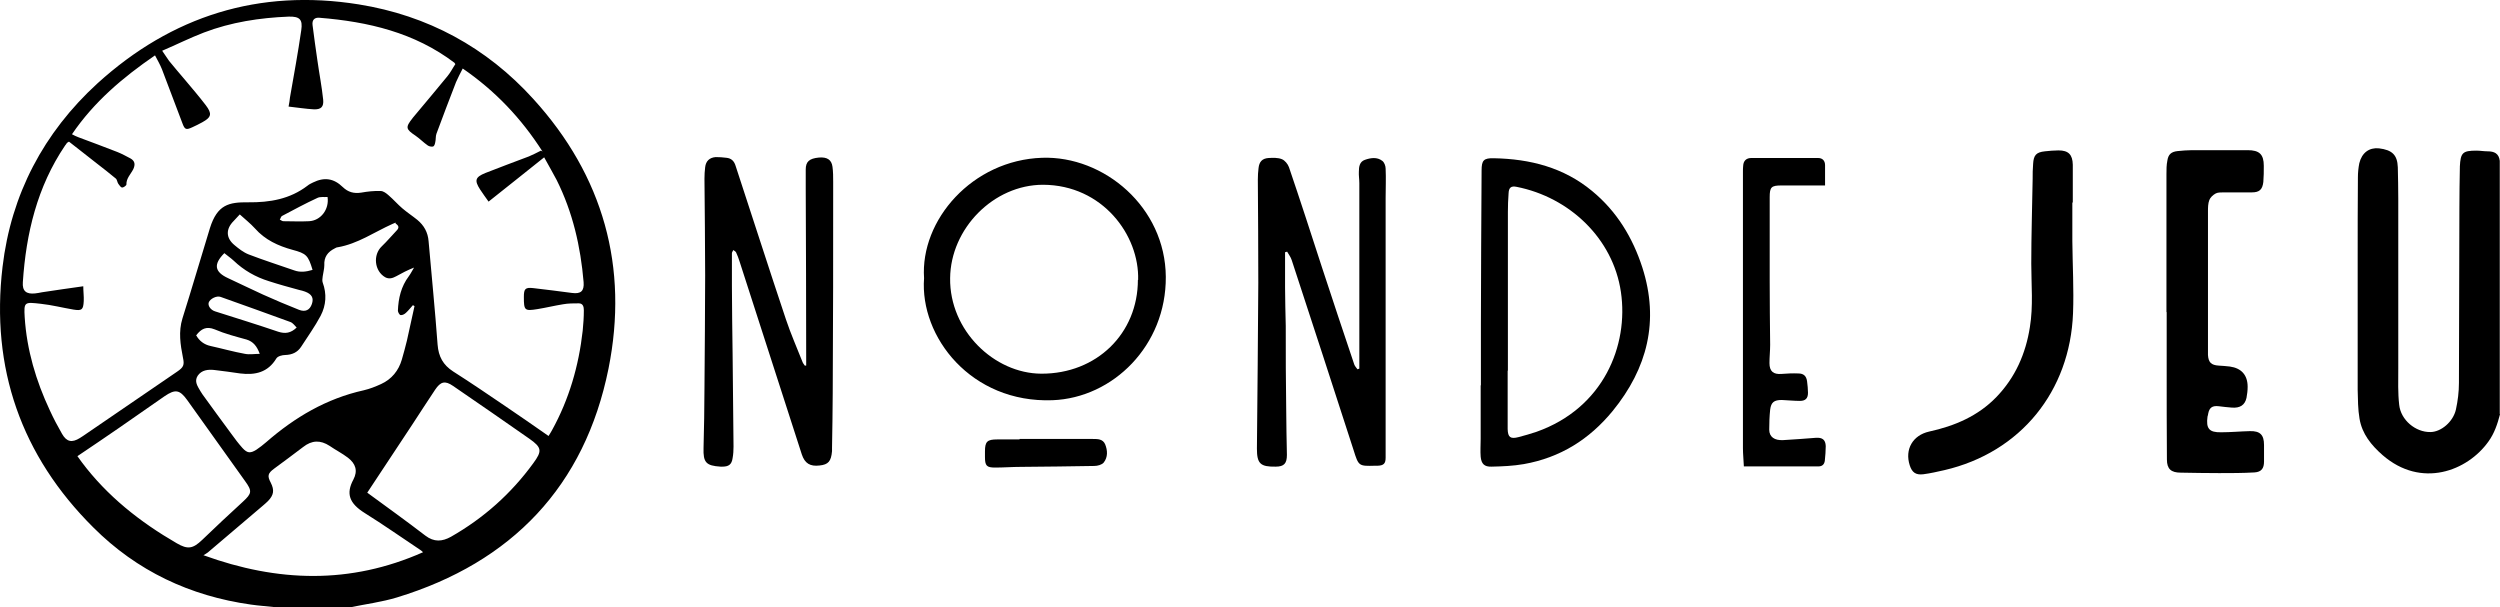 <?xml version="1.0" encoding="UTF-8"?>
<svg xmlns="http://www.w3.org/2000/svg" id="Layer_1" viewBox="0 0 108.38 26.32">
  <defs>
    <style>.cls-1{stroke-width:0px;}</style>
  </defs>
  <path class="cls-1" d="m108.38,17.96c-.11.42-.24.82-.5,1.18-.91,1.28-2.91,2.05-4.59.59-.49-.43-.89-.92-1-1.58-.07-.41-.07-.83-.08-1.25,0-1.89,0-3.77,0-5.66,0-1.18,0-2.37.01-3.55,0-.2.02-.41.06-.61.11-.46.43-.69.85-.65.58.07.8.29.82.82.01.45.02.91.02,1.36,0,2.46,0,4.91,0,7.37,0,.53-.02,1.05.04,1.57.07.66.71,1.19,1.35,1.18.46,0,.99-.44,1.11-.98.08-.37.13-.76.13-1.15.01-2.54.01-5.09.02-7.63,0-.57.01-1.14.02-1.71,0-.01,0-.03,0-.04.03-.6.12-.69.72-.69.16,0,.32.03.48.03.29,0,.49.09.53.41v10.97Z"></path>
  <path class="cls-1" d="m34.95,15.85c0-.09,0-.19,0-.28,0-2.46-.01-4.93-.02-7.39,0-.28,0-.55,0-.83,0-.34.15-.48.57-.52.35-.03.55.09.59.4.03.22.03.44.03.66,0,3.06,0,6.11-.02,9.17,0,.78-.02,1.56-.03,2.35,0,.05,0,.1,0,.15-.04.44-.16.58-.54.62-.41.05-.64-.09-.77-.48-.9-2.79-1.8-5.58-2.7-8.37-.04-.13-.09-.26-.15-.39-.02-.04-.08-.07-.12-.1-.02.05-.06.09-.06.14,0,.48,0,.95,0,1.43,0,.98.02,1.96.03,2.94.01,1.34.03,2.68.04,4.01,0,.17-.01.34-.04.5-.04.28-.17.37-.45.37-.02,0-.04,0-.07,0-.63-.04-.76-.18-.74-.81.02-.86.04-1.72.04-2.59.01-1.63.03-3.26.03-4.89,0-1.4-.02-2.79-.03-4.19,0-.17.01-.34.03-.5.03-.27.19-.42.46-.44.15,0,.31.01.46.03.22.02.34.15.4.35.73,2.22,1.44,4.44,2.18,6.65.21.63.48,1.24.72,1.85.02.06.07.11.1.16h.05Z"></path>
  <path class="cls-1" d="m55.71,10.91c0,.52,0,1.03,0,1.55,0,.56.02,1.11.03,1.67,0,1.21,0,2.43.02,3.64,0,.65.02,1.3.03,1.95,0,.37-.12.51-.49.51-.66.01-.81-.13-.81-.78.02-2.4.05-4.79.06-7.19,0-1.49-.01-2.98-.02-4.47,0-.17.01-.34.03-.5.03-.28.16-.42.43-.44.19-.01.41-.02.58.05.13.05.26.21.31.35.49,1.44.96,2.89,1.43,4.34.46,1.41.93,2.81,1.4,4.21.03.08.09.14.14.21.03-.01.05-.02.08-.03,0-.14,0-.27,0-.41,0-2.54,0-5.09,0-7.63,0-.17-.03-.34-.02-.5,0-.21.03-.43.26-.51.25-.09.53-.13.75.04.09.06.15.22.15.34.02.42,0,.85,0,1.27,0,2.14,0,4.27,0,6.41,0,.94,0,1.89,0,2.83,0,.67,0,1.34,0,2.02,0,.25-.08.34-.34.35-.04,0-.07,0-.11,0-.72.02-.72.02-.94-.68-.89-2.75-1.78-5.49-2.68-8.23-.04-.13-.13-.25-.2-.37l-.11.03Z"></path>
  <path class="cls-1" d="m64.2,16.71c0-.89,0-1.78,0-2.68,0-2.21.02-4.43.03-6.64,0-.44.09-.54.53-.53,1.57.03,3.03.4,4.26,1.42,1.07.88,1.76,2.02,2.18,3.32.74,2.31.22,4.37-1.29,6.22-1.01,1.23-2.27,2.02-3.85,2.3-.46.08-.93.1-1.4.11-.31.01-.44-.12-.47-.43-.02-.25,0-.51,0-.77,0-.78,0-1.55,0-2.33Zm1.18-.64h-.02c0,.44,0,.88,0,1.32,0,.4,0,.8,0,1.21.01.36.12.44.47.35.26-.07.52-.14.78-.23,2.91-1.03,4-3.75,3.66-6.06-.34-2.33-2.24-4.11-4.52-4.56-.24-.05-.34.03-.35.28-.02.27-.03.54-.03.81,0,2.29,0,4.59,0,6.88Z"></path>
  <path class="cls-1" d="m93.92,13.54c0-2,0-3.99,0-5.99,0-.2,0-.4.04-.59.04-.27.17-.38.44-.41.21-.02.42-.04.63-.04.8,0,1.61,0,2.41,0,.51,0,.7.18.7.68,0,.23,0,.47-.02.7-.04.33-.17.45-.5.45-.41,0-.82,0-1.23,0-.12,0-.25,0-.34.05-.11.06-.23.17-.27.28-.06.15-.06.33-.06.5,0,1.91,0,3.82,0,5.72,0,.17,0,.34,0,.5.02.32.14.44.47.46.16.01.32.02.48.04.5.07.77.37.77.88,0,.16-.02.32-.05.48-.07.31-.28.45-.64.42-.19-.01-.38-.04-.57-.06-.27-.03-.4.06-.45.32,0,.04-.02.09-.03.13-.07.52.07.69.59.68.42,0,.83-.04,1.25-.05.44-.01.61.16.61.6,0,.24,0,.48,0,.72,0,.29-.11.45-.41.47-.51.03-1.02.03-1.53.03-.56,0-1.11-.01-1.67-.02-.42,0-.6-.16-.6-.57-.01-1.3-.01-2.6-.01-3.9,0-.83,0-1.67,0-2.5Z"></path>
  <path class="cls-1" d="m40.06,12.06c-.17-2.52,2.09-5.12,5.12-5.22,2.68-.09,5.34,2.14,5.36,5.16.02,2.98-2.29,5.25-4.91,5.35-3.53.13-5.76-2.75-5.57-5.29Zm9.28.08c.06-1.94-1.54-4.12-4.12-4.13-2.15,0-4.01,1.9-4.03,4.05-.03,2.27,1.91,4.13,3.95,4.14,2.4.01,4.19-1.74,4.19-4.07Z"></path>
  <path class="cls-1" d="m89.84,8.78c0,.56,0,1.11,0,1.67.01,1.04.07,2.09.03,3.13-.13,3.38-2.27,6.03-5.57,6.8-.31.07-.61.14-.92.18-.33.04-.49-.08-.59-.39-.22-.69.13-1.3.84-1.46,1.1-.24,2.12-.67,2.92-1.5.82-.85,1.27-1.88,1.45-3.03.15-.91.06-1.84.06-2.75,0-1.23.04-2.45.06-3.68,0-.21,0-.42.02-.64.02-.38.13-.51.51-.55.2-.02.39-.04.59-.04.43,0,.61.18.62.62,0,.55,0,1.1,0,1.64,0,0,0,0-.01,0Z"></path>
  <path class="cls-1" d="m79.12,8.04c-.65,0-1.27,0-1.89,0-.44,0-.51.07-.51.51,0,1.21,0,2.43,0,3.64,0,.92.01,1.84.02,2.76,0,.26-.03.53-.03.79,0,.36.17.5.53.47.24-.02.48-.03.72-.02.23,0,.35.11.38.34.02.17.04.33.04.5,0,.24-.11.35-.35.35-.26,0-.53-.03-.79-.04-.33,0-.46.1-.5.42-.03.29-.04.58-.04.87,0,.31.23.47.6.45.47-.03.95-.06,1.42-.1.28-.02.42.08.43.36,0,.21-.02.42-.04.63-.02.16-.11.25-.28.25-1.07,0-2.14,0-3.23,0-.01-.27-.04-.53-.04-.79,0-3.99,0-7.98,0-11.98,0-.09,0-.18.01-.26.01-.22.14-.34.35-.34.97,0,1.93,0,2.9,0,.19,0,.3.12.3.31,0,.28,0,.55,0,.86Z"></path>
  <path class="cls-1" d="m44.2,19.03c1.06,0,2.12,0,3.18,0,.21,0,.43,0,.53.23.11.27.12.56-.06.79-.08.1-.27.15-.41.15-1.06.02-2.12.03-3.18.04-.37,0-.75.03-1.12.03-.37,0-.44-.08-.44-.46,0-.08,0-.16,0-.24,0-.43.1-.52.53-.52.32,0,.64,0,.97,0,0,0,0-.01,0-.02Z"></path>
  <path class="cls-1" d="m15.16,26.32h-3.25c-.34-.04-.69-.06-1.03-.11-2.64-.37-4.95-1.46-6.83-3.34C.92,19.76-.41,15.96.11,11.57c.37-3.14,1.78-5.82,4.12-7.96C7.45.69,11.23-.5,15.55.19c2.99.48,5.54,1.86,7.57,4.1,3.04,3.34,4.14,7.3,3.26,11.69-1.03,5.1-4.19,8.4-9.17,9.92-.66.2-1.36.29-2.04.43ZM23.52,6.57c-.92-1.44-2.05-2.63-3.46-3.6-.11.22-.21.4-.29.59-.29.74-.57,1.49-.85,2.24-.04.11-.02.24-.05.36-.01.07-.04.17-.09.19-.06.02-.17,0-.23-.04-.19-.13-.35-.3-.54-.43-.42-.28-.44-.36-.13-.75,0-.01.02-.02.03-.04.5-.6,1-1.19,1.49-1.79.14-.17.23-.36.34-.52-.03-.04-.03-.05-.04-.06-1.73-1.31-3.74-1.78-5.85-1.95-.21-.02-.33.09-.3.32.07.51.13,1.02.21,1.53.08.57.19,1.13.25,1.7.03.31-.09.43-.4.42-.36-.02-.73-.08-1.1-.12.03-.16.05-.27.06-.39.17-.97.35-1.95.49-2.92.07-.47-.07-.6-.54-.59-1.26.05-2.5.24-3.68.69-.6.23-1.18.52-1.81.79.13.18.21.32.3.44.22.27.45.54.68.81.31.37.62.73.91,1.11.28.37.25.52-.15.74-.14.08-.29.15-.44.22-.26.12-.32.1-.42-.17-.3-.78-.59-1.57-.89-2.35-.08-.2-.19-.39-.3-.6-1.4.96-2.65,2.02-3.6,3.42.1.05.19.1.28.13.56.21,1.13.42,1.69.64.2.08.38.18.57.28.19.11.21.26.12.46-.11.22-.31.4-.3.67,0,.04-.12.13-.18.13-.06,0-.12-.09-.17-.16-.05-.07-.05-.18-.11-.23-.27-.23-.55-.44-.83-.66-.4-.32-.81-.63-1.2-.94-.07.04-.08.05-.09.06-.03.04-.05.08-.08.11-1.21,1.79-1.69,3.81-1.83,5.92-.03.39.15.53.53.49.1-.01.2-.03.3-.05.58-.09,1.16-.17,1.79-.26,0,.23.03.44.02.64-.02.38-.08.43-.45.37-.47-.08-.94-.2-1.41-.25-.71-.08-.74-.09-.7.58.09,1.42.49,2.76,1.09,4.04.16.35.34.69.53,1.02.2.35.43.39.77.18.05-.03.09-.06.14-.09,1.36-.93,2.72-1.86,4.08-2.79.28-.19.32-.29.25-.61-.11-.56-.2-1.12-.02-1.7.41-1.3.79-2.61,1.19-3.91.32-1.02.82-1.13,1.66-1.12.94.01,1.81-.14,2.57-.72.07-.06.16-.1.24-.14.49-.24.9-.18,1.29.2.23.22.48.29.8.24.28-.05.56-.08.84-.07.12,0,.25.1.35.19.21.18.39.39.59.56.21.18.44.33.65.5.29.24.46.54.49.93.13,1.49.28,2.98.39,4.48.04.52.24.88.67,1.16.77.49,1.52,1,2.27,1.51.62.42,1.24.85,1.87,1.29.06-.1.11-.17.15-.25.74-1.34,1.16-2.79,1.33-4.31.03-.3.05-.59.05-.89,0-.14-.03-.3-.22-.3-.23,0-.46,0-.68.04-.37.06-.74.15-1.11.21-.56.09-.59.06-.59-.53,0-.35.06-.42.41-.38.56.06,1.12.14,1.68.21.38.05.53-.08.5-.47-.13-1.54-.47-3.03-1.17-4.43-.16-.31-.34-.61-.54-.98-.82.66-1.61,1.28-2.41,1.92-.13-.18-.25-.35-.37-.53-.25-.39-.21-.53.23-.71.63-.25,1.26-.48,1.89-.72.17-.07.34-.16.52-.25Zm-6.37,3.08s-.1.04-.14.06c-.78.35-1.5.86-2.37,1.01-.05,0-.09.03-.13.05-.3.15-.47.37-.45.73,0,.16-.05.32-.07.48-.01.09-.03.19,0,.27.18.49.15.98-.09,1.44-.25.47-.56.9-.85,1.35-.16.24-.39.34-.68.35-.13,0-.33.05-.39.15-.37.61-.92.73-1.57.65-.37-.05-.74-.11-1.12-.15-.27-.03-.55,0-.72.25-.16.25,0,.46.12.67.03.05.06.09.09.14.41.57.83,1.14,1.25,1.71.15.21.31.42.48.61.21.23.34.24.6.08.15-.1.29-.21.43-.33,1.24-1.08,2.61-1.89,4.23-2.25.26-.06.51-.16.75-.27.46-.21.76-.58.9-1.06.08-.27.15-.54.22-.82.11-.5.22-1,.33-1.5-.02-.01-.05-.03-.07-.04-.1.11-.19.23-.3.33-.06.06-.16.11-.23.1-.05,0-.12-.13-.12-.19.02-.54.14-1.05.47-1.49.09-.12.15-.25.23-.38-.28.11-.53.24-.78.38-.15.08-.3.13-.47.04-.47-.27-.54-.97-.15-1.34.23-.22.43-.46.64-.68.12-.12.11-.21-.04-.31Zm-1.24,11.7c.86.63,1.71,1.24,2.53,1.87.38.29.73.26,1.11.05,1.42-.81,2.61-1.87,3.57-3.19.39-.53.37-.68-.17-1.06-1.1-.77-2.2-1.53-3.31-2.29-.35-.24-.54-.19-.78.17-.33.49-.64.98-.97,1.48-.65.98-1.3,1.96-1.97,2.98Zm2.43,2.59c-.06-.05-.08-.08-.12-.1-.8-.53-1.59-1.09-2.41-1.6-.67-.42-.82-.84-.49-1.45.2-.38.1-.69-.24-.95-.25-.19-.53-.33-.79-.51-.4-.26-.77-.25-1.15.05-.42.32-.84.63-1.26.94-.27.2-.3.31-.14.61.16.32.13.53-.12.79-.07.07-.14.13-.21.19-.8.68-1.6,1.36-2.4,2.04-.06.05-.13.08-.19.12,3.22,1.17,6.36,1.27,9.52-.13Zm-14.98-4.16c.07.1.13.18.18.25,1.11,1.48,2.53,2.6,4.12,3.52.48.28.7.24,1.1-.14.58-.56,1.17-1.11,1.77-1.66.39-.36.41-.46.09-.9-.83-1.17-1.67-2.33-2.5-3.5-.33-.46-.52-.49-.99-.17-.66.46-1.31.91-1.97,1.37-.59.41-1.19.81-1.81,1.23Zm7.03-10.48c-.12.13-.19.21-.26.28-.35.35-.34.74.04,1.05.18.15.38.31.61.4.65.25,1.31.46,1.97.69.27.1.53.06.8-.02-.19-.63-.27-.71-.87-.87-.62-.17-1.19-.43-1.63-.93-.19-.21-.42-.39-.65-.6Zm-.66,1.67c-.49.49-.43.82.16,1.09.5.23,1,.48,1.51.71.51.23,1.03.45,1.56.66.28.11.47.01.56-.25.09-.26,0-.43-.3-.54-.08-.03-.16-.05-.25-.07-.44-.12-.88-.24-1.31-.38-.58-.18-1.09-.47-1.53-.89-.13-.12-.28-.22-.41-.33Zm3.14,3.24c-.09-.09-.17-.21-.28-.25-1.01-.37-2.02-.73-3.03-1.09-.17-.06-.45.08-.51.24-.05.14.08.33.28.39.91.29,1.82.57,2.73.88.31.1.55.06.8-.18Zm-4.37.32c.14.25.35.41.63.47.5.11.99.25,1.49.34.2.04.41,0,.64,0-.12-.33-.28-.53-.57-.62-.47-.13-.94-.25-1.38-.44-.37-.15-.59-.02-.8.25Zm5.7-5.99c-.15.01-.32-.02-.44.04-.52.24-1.02.51-1.53.78-.05.02-.06.1-.1.16.05.02.1.07.15.07.37,0,.74.02,1.11,0,.51-.02.89-.51.81-1.05Z"></path>
</svg>
